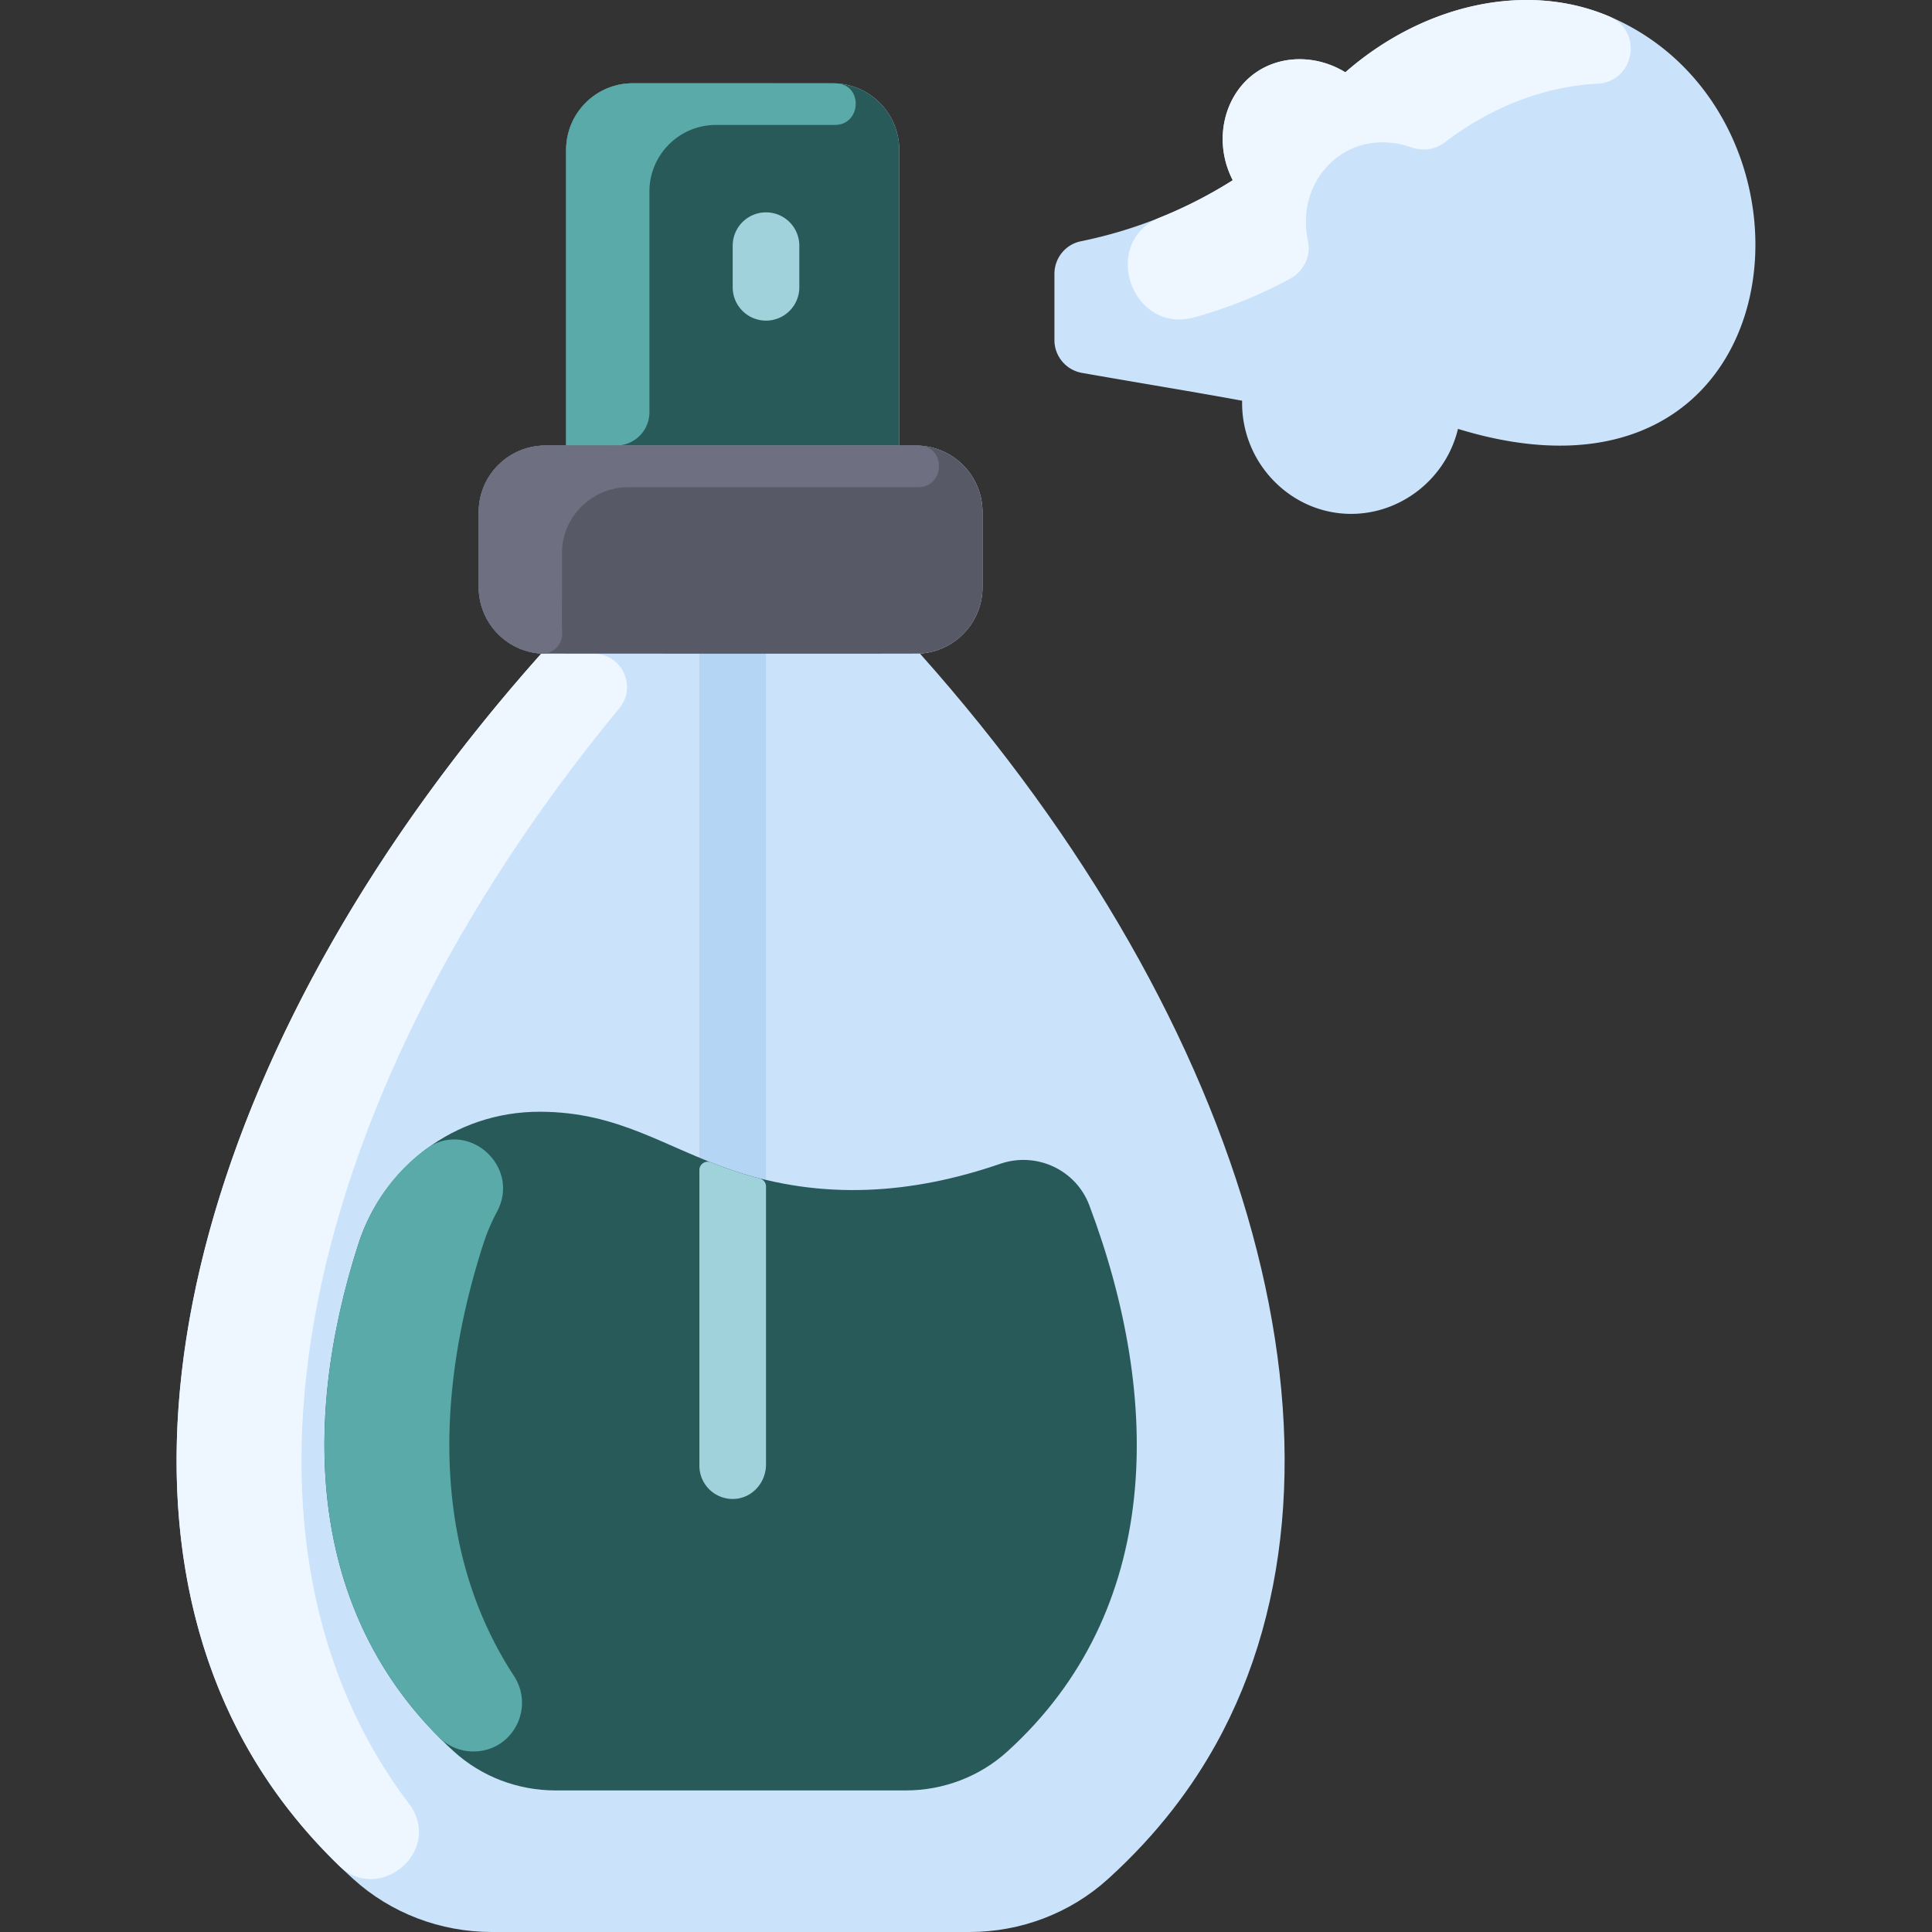 <svg class="" xml:space="preserve" style="enable-background:new 0 0 512 512" viewBox="0 0 464.003 464.003" y="0" x="0" height="512" width="512" xmlns:xlink="http://www.w3.org/1999/xlink" version="1.1" xmlns="http://www.w3.org/2000/svg"><rect x="0" y="0" width="464.003" height="464.003" fill="#333333" stroke="none"/><g><path data-original="#cbe3fa" opacity="1" d="M220.97 157.003v-.03c8.38-.52 15-7.47 15-15.97v-18c0-8.84-7.16-16-16-16h-4v-71c0-8.84-7.16-16-16-16h-48c-8.84 0-16 7.16-16 16v71h-5c-8.84 0-16 7.16-16 16v18c0 8.5 6.62 15.45 15 15.97v.03c-79.92 89.65-109.05 193.66-71 262 5.47 9.83 13.54 21.09 25.82 32.23 9.1 8.27 21.01 12.77 33.31 12.77h114.74c12.3 0 24.21-4.5 33.31-12.77 12.28-11.14 20.35-22.4 25.82-32.23 38.05-68.339 8.92-172.35-71-262z" fill="#cbe3fa"></path><path class="" data-original="#ff6d7a" opacity="1" d="M215.97 36.003v71h-80v-71c0-8.84 7.16-16 16-16h48c8.84 0 16 7.16 16 16z" fill="#285a5a"></path><path data-original="#cbe3fa" opacity="1" d="M386.23 3.833c56.33 23.61 46.11 124.41-36.07 99.17-3.11 12.92-15.3 21.56-28.17 20.29-13.46-1.33-23.97-13.14-23.67-27.05-10.039-1.879-26.369-4.546-38.482-6.691a7.994 7.994 0 0 1-6.598-7.877V65.768c0-3.78 2.642-7.064 6.345-7.82 13.02-2.658 25.305-7.593 36.485-14.664-4.87-9.44-2.09-20.63 5.63-25.92 6.11-4.19 14.57-4.19 21.41 0C341.77 1.033 366.4-4.477 386.23 3.833z" fill="#cbe3fa"></path><path class="" data-original="#fe4f60" opacity="1" d="M183.97 77.003a8 8 0 0 1-8-8v-10a8 8 0 0 1 16 0v10a8 8 0 0 1-8 8z" fill="#a0d2dc"></path><path class="" data-original="#b5d5f5" opacity="1" d="M175.97 360.003a8 8 0 0 1-8-8v-195a8 8 0 0 1 16 0v195a8 8 0 0 1-8 8z" fill="#b5d5f5"></path><path class="" data-original="#ff6d7a" opacity="1" d="M175.97 281.083c21.481 7.221 42.933 5.769 64.27-1.58 8.66-2.97 18.15 1.4 21.38 9.97 17.585 46.682 17.564 97.361-19.68 131.17-6.66 6.06-15.4 9.36-24.42 9.36h-84.1c-9.02 0-17.76-3.3-24.42-9.36-34.665-31.468-37.185-77.661-22.91-121.94 5.867-18.202 22.884-31.76 43.63-31.7 19 .055 29.77 8.51 46.25 14.08z" fill="#285a5a"></path><path class="" data-original="#fe4f60" opacity="1" d="M183.97 284.945v66.786c0 4.262-3.218 7.982-7.471 8.255a7.999 7.999 0 0 1-8.529-7.983v-70.996a1.999 1.999 0 0 1 2.731-1.858c3.886 1.53 7.677 2.817 11.749 3.859a2.007 2.007 0 0 1 1.52 1.937z" fill="#a0d2dc"></path><path class="" data-original="#eef7ff" opacity="1" d="M81.437 448.089c-10.421-10.101-17.511-20.18-22.467-29.086-38.05-68.34-8.92-172.35 71-262v-.03c.667.041-.01.032 12.607.029 6.763-.002 10.473 7.868 6.17 13.086-71.354 86.53-95.989 183.876-59.777 248.915a121.205 121.205 0 0 0 9.215 14.136c8.479 11.226-7.062 24.339-16.748 14.95z" fill="#eef7ff"></path><path class="" data-original="#ff8c95" opacity="1" d="M113.674 420.644c-3.123 0-6.11-1.262-8.315-3.473-31.26-31.352-32.961-75.996-19.269-118.467 2.939-9.119 8.538-17.032 16.109-22.667 10.018-7.457 23.052 4.024 17.142 15.025a45.822 45.822 0 0 0-3.251 7.642c-11.711 36.326-12.135 73.999 7.317 103.753 5.085 7.777-.274 18.187-9.733 18.187zM200.511 30.003H171.97c-8.837 0-16 7.163-16 16v53a8 8 0 0 1-8 8h-12v-71c0-8.837 7.163-16 16-16 0 0 48.67.01 49 .031 6.349.391 5.902 9.969-.459 9.969z" fill="#5aaaaa"></path><path data-original="#585966" opacity="1" d="M235.97 123.003v18c0 8.5-6.62 15.456-15 15.97-.949.058-90.881.007-91 0-8.38-.514-15-7.47-15-15.97v-18c0-8.84 7.16-16 16-16h89c8.84 0 16 7.16 16 16z" fill="#585966"></path><path class="" data-original="#6e6f80" opacity="1" d="M220.97 107.034c6.349.391 5.901 9.969-.459 9.969H150.97c-8.84 0-16.082 7.161-16 16 .098 10.631-.163 15.537.041 18.905.17 2.806-2.092 5.243-5.041 5.065-8.381-.506-15-7.47-15-15.97v-18c0-8.837 7.163-16 16-16 0 0 89.67.011 90 .031z" fill="#6e6f80"></path><path class="" data-original="#eef7ff" opacity="1" d="M278.647 52.218a108.5 108.5 0 0 0 17.423-8.935c-4.87-9.44-2.09-20.63 5.63-25.92 6.11-4.19 14.57-4.19 21.41 0 18.66-16.33 43.29-21.84 63.12-13.53 8.763 3.673 6.166 15.833-2.549 16.264-12.985.642-25.849 5.791-36.719 14.112-2.289 1.752-5.302 2.123-8.025 1.175-15.126-5.267-28.014 7.51-24.815 22.466.771 3.606-.978 7.292-4.217 9.054a108.367 108.367 0 0 1-23.04 9.296c-15.155 4.177-22.766-18.114-8.218-23.982z" fill="#eef7ff"></path></g></svg>